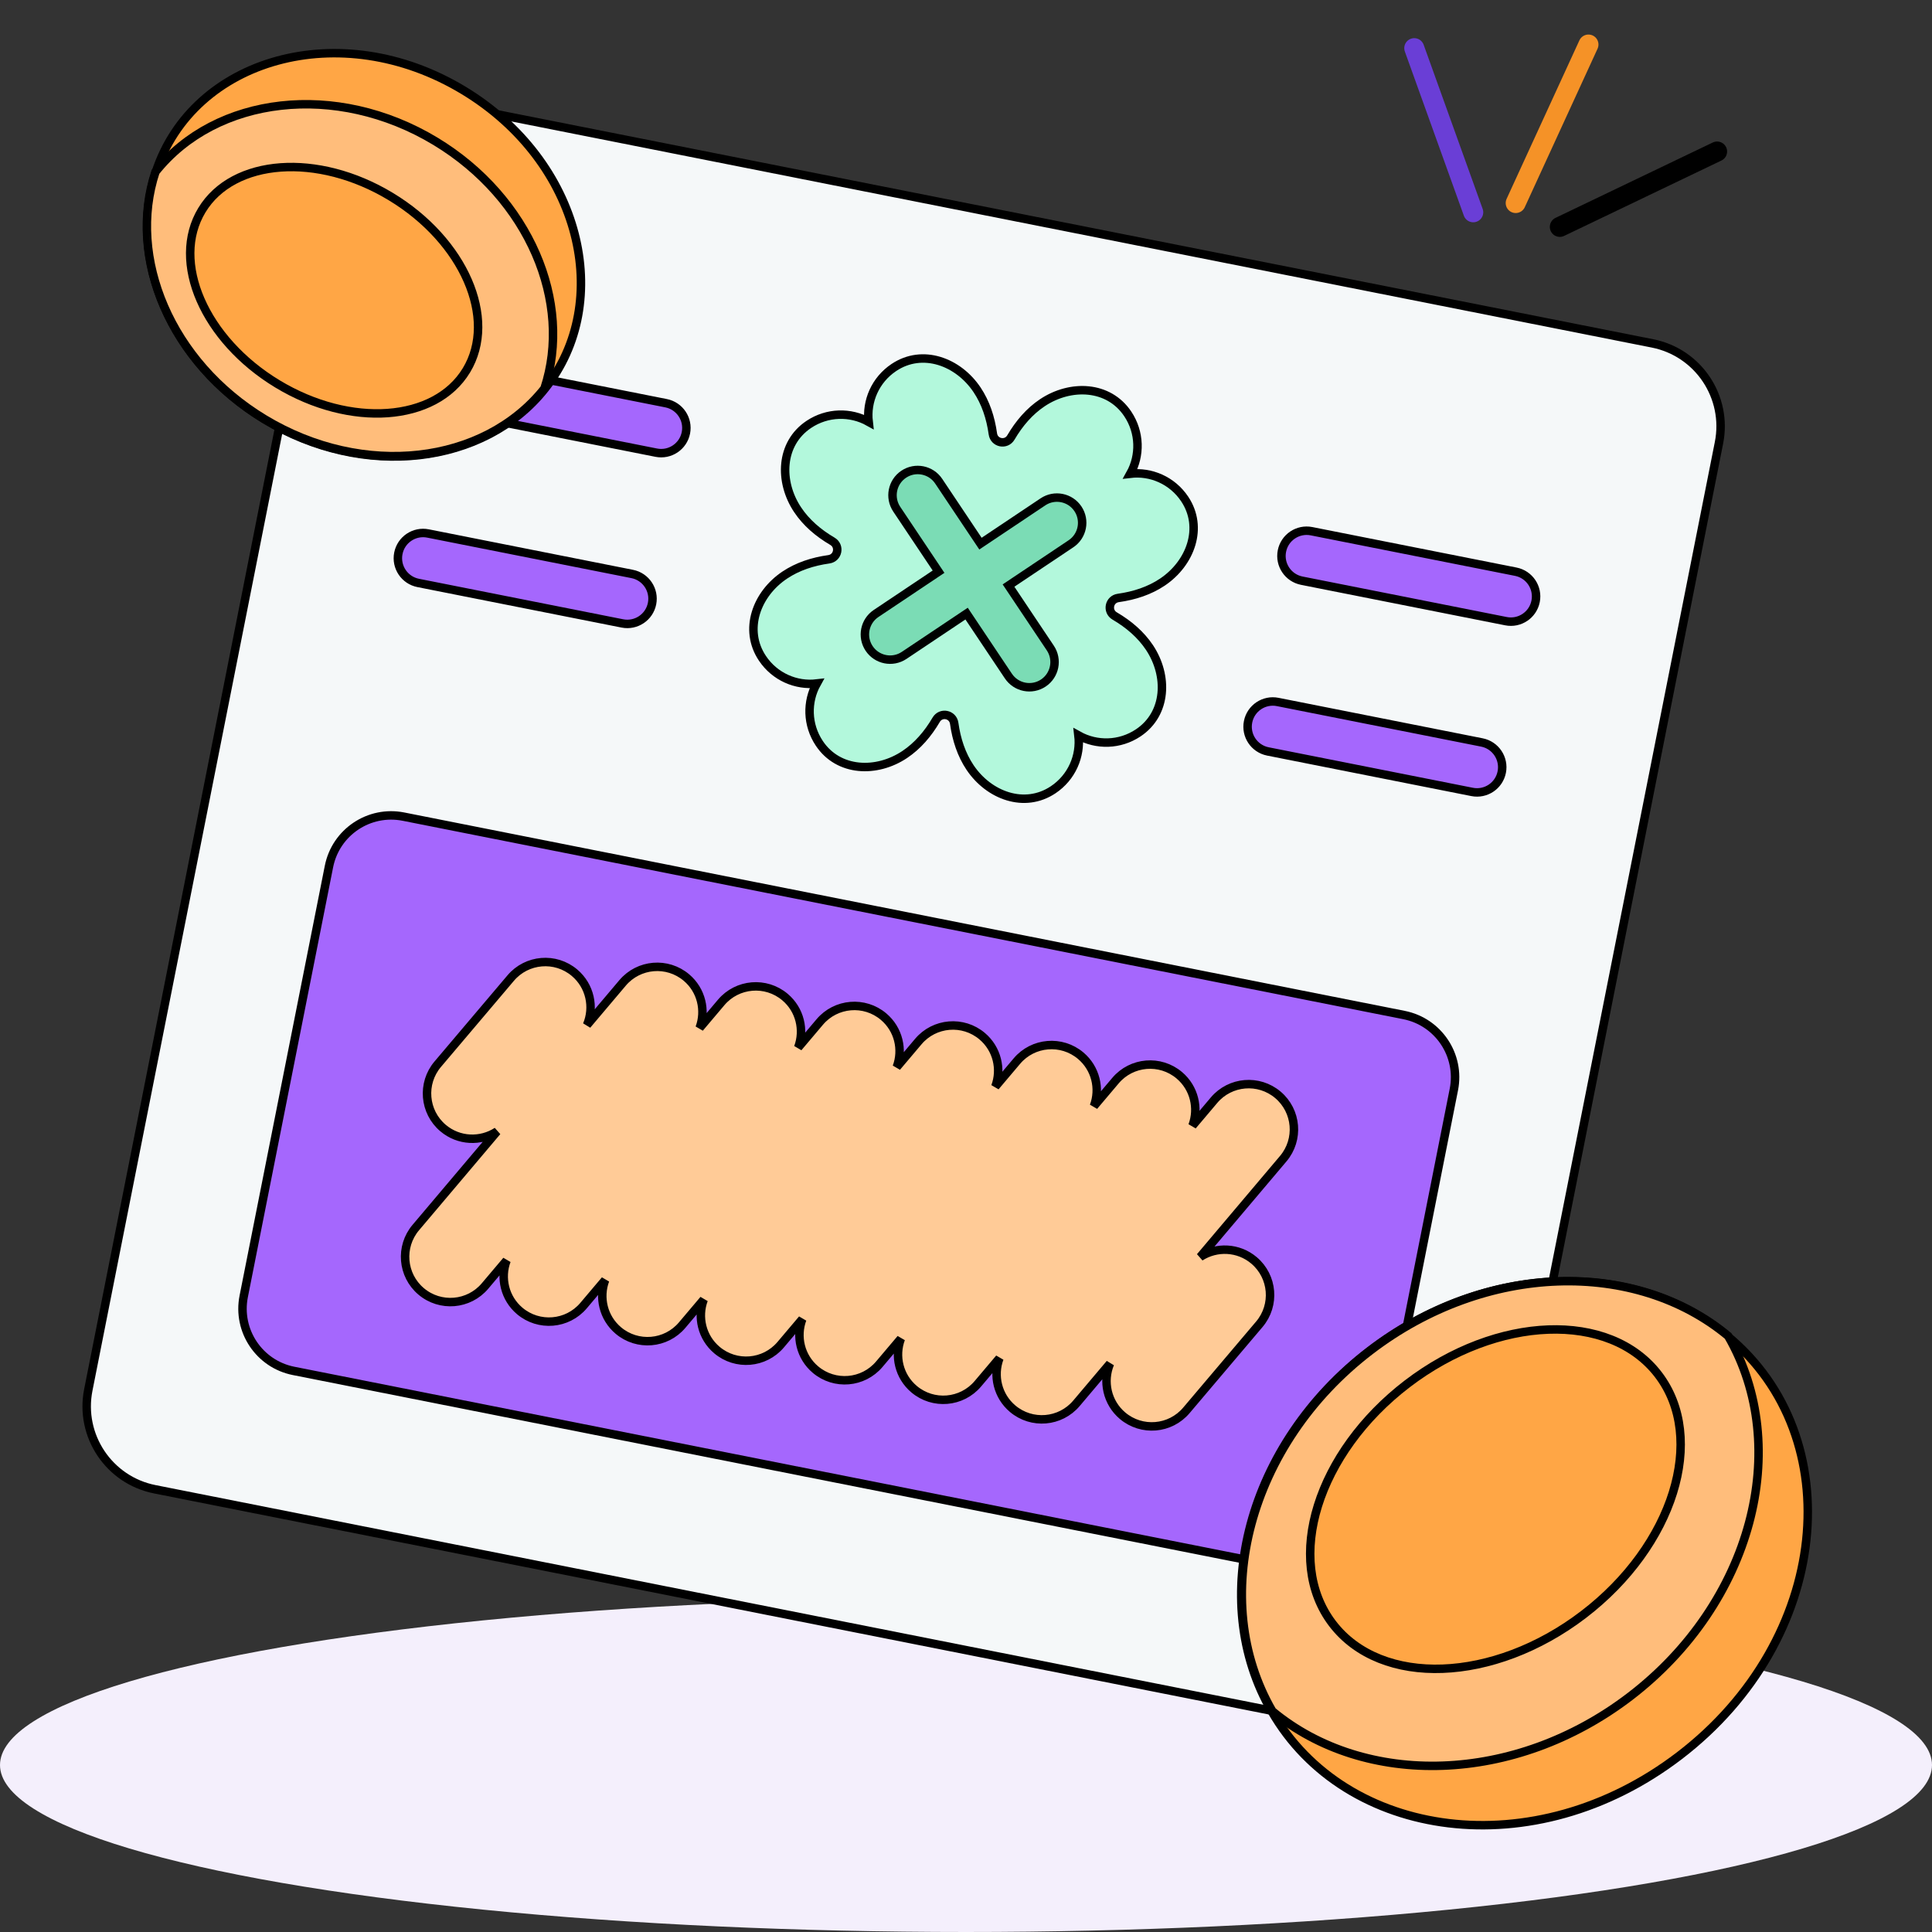 <svg width="457" height="457" viewBox="0 0 457 457" fill="none" xmlns="http://www.w3.org/2000/svg">
<rect x="0" y="0" width="457" height="457" fill="#333333" stroke="none"/>
<g clip-path="url(#clip0_1_1492)">
<ellipse cx="228.5" cy="417.5" rx="228.5" ry="39.5" fill="#F4EFFC"/>
<path d="M358.524 48.028L375.741 10.536" stroke="#F59227" stroke-width="4.728" stroke-linecap="round"/>
<path d="M368.963 53.668L406.168 35.839" stroke="black" stroke-width="4.728" stroke-linecap="round"/>
<path d="M348.487 50.215L334.532 11.39" stroke="#6A3ED6" stroke-width="4.728" stroke-linecap="round"/>
<path d="M78.227 39.618C80.376 28.783 90.9 21.742 101.735 23.89L390.884 81.228C401.719 83.376 408.761 93.901 406.612 104.736L349.275 393.885C347.126 404.72 336.601 411.761 325.766 409.613L36.617 352.275C25.783 350.127 18.741 339.602 20.89 328.767L78.227 39.618Z" fill="#F5F8F9" stroke="black" stroke-width="2"/>
<path d="M77.815 204.964C79.426 196.838 87.32 191.557 95.446 193.168L332.103 240.097C340.229 241.708 345.51 249.602 343.899 257.728L323.736 359.408C322.125 367.534 314.231 372.815 306.105 371.204L69.448 324.276C61.322 322.664 56.041 314.77 57.652 306.644L77.815 204.964Z" fill="#A567FD" stroke="black" stroke-width="2"/>
<path d="M267.367 112.058C269.757 107.773 269.701 102.297 266.756 97.896C262.234 91.136 253.222 90.808 246.553 95.27C243.525 97.296 241.076 100.141 239.121 103.481C238.007 105.383 235.159 104.818 234.855 102.635C234.322 98.802 233.145 95.237 231.119 92.209C226.657 85.54 218.202 82.405 211.442 86.927C207.041 89.871 204.899 94.912 205.473 99.785C201.188 97.395 195.711 97.452 191.311 100.396C184.551 104.918 184.223 113.93 188.685 120.599C190.71 123.627 193.556 126.076 196.895 128.031C198.798 129.145 198.233 131.993 196.05 132.297C192.217 132.83 188.652 134.008 185.624 136.033C178.955 140.495 175.819 148.95 180.342 155.71C183.286 160.111 188.327 162.253 193.199 161.679C190.81 165.964 190.866 171.441 193.81 175.842C198.333 182.601 207.345 182.929 214.014 178.468C217.042 176.442 219.491 173.596 221.446 170.257C222.56 168.354 225.408 168.919 225.711 171.103C226.244 174.935 227.422 178.5 229.448 181.528C233.91 188.197 242.365 191.333 249.125 186.81C253.526 183.866 255.668 178.825 255.094 173.953C259.379 176.343 264.856 176.286 269.256 173.342C276.016 168.819 276.344 159.807 271.882 153.138C269.857 150.11 267.011 147.661 263.672 145.706C261.769 144.592 262.334 141.744 264.517 141.441C268.35 140.908 271.915 139.73 274.943 137.704C281.612 133.242 284.748 124.787 280.225 118.027C277.281 113.627 272.24 111.484 267.367 112.058Z" fill="#B3F8DC" stroke="black" stroke-width="2"/>
<path d="M238.556 138.51L253.333 128.624C256.07 126.793 256.805 123.088 254.973 120.35C253.141 117.612 249.438 116.878 246.699 118.709L231.923 128.594L222.038 113.819C220.206 111.081 216.502 110.347 213.763 112.178C211.026 114.01 210.291 117.714 212.123 120.452L222.008 135.228L207.232 145.114C204.495 146.946 203.76 150.65 205.591 153.388C206.507 154.757 207.892 155.625 209.389 155.922C210.886 156.219 212.497 155.944 213.866 155.029L228.641 145.144L238.527 159.919C239.443 161.288 240.827 162.156 242.324 162.453C243.821 162.75 245.432 162.475 246.801 161.56C249.539 159.729 250.273 156.024 248.442 153.286L238.556 138.51Z" fill="#7BDCB5" stroke="black" stroke-width="2"/>
<path d="M157.554 95.376L109.248 85.797C106.016 85.156 102.878 87.256 102.238 90.487C101.597 93.718 103.697 96.856 106.928 97.497L155.234 107.076C158.466 107.717 161.604 105.617 162.244 102.386C162.885 99.155 160.786 96.017 157.554 95.376Z" fill="#A567FD" stroke="black" stroke-width="2"/>
<path d="M149.546 135.768L101.239 126.189C98.007 125.548 94.87 127.648 94.229 130.879C93.588 134.11 95.688 137.249 98.919 137.889L147.225 147.468C150.457 148.109 153.595 146.009 154.236 142.778C154.876 139.547 152.777 136.409 149.546 135.768Z" fill="#A567FD" stroke="black" stroke-width="2"/>
<path d="M307.92 137.354L356.227 146.933C359.459 147.574 362.596 145.474 363.237 142.243C363.878 139.012 361.778 135.874 358.547 135.233L310.241 125.654C307.009 125.013 303.871 127.113 303.23 130.344C302.59 133.575 304.689 136.714 307.92 137.354Z" fill="#A567FD" stroke="black" stroke-width="2"/>
<path d="M350.538 175.625L302.232 166.046C299 165.405 295.862 167.505 295.222 170.736C294.581 173.967 296.681 177.105 299.912 177.746L348.218 187.325C351.45 187.966 354.588 185.866 355.228 182.635C355.869 179.404 353.769 176.265 350.538 175.625Z" fill="#A567FD" stroke="black" stroke-width="2"/>
<path d="M296.626 298.132C292.938 295.014 287.757 294.822 283.898 297.312L303.542 274.074C307.362 269.554 306.795 262.793 302.276 258.973C297.756 255.152 290.995 255.719 287.174 260.239L282.07 266.277C283.607 262.159 282.508 257.349 278.958 254.349C274.438 250.528 267.678 251.095 263.857 255.615L258.753 261.653C260.29 257.535 259.19 252.725 255.641 249.725C251.121 245.904 244.36 246.471 240.54 250.991L235.436 257.029C236.972 252.912 235.873 248.102 232.324 245.101C227.804 241.281 221.043 241.848 217.222 246.368L212.118 252.405C213.655 248.288 212.556 243.478 209.006 240.478C204.486 236.657 197.726 237.224 193.905 241.744L188.801 247.781C190.338 243.664 189.238 238.854 185.689 235.854C181.169 232.033 174.408 232.6 170.588 237.12L165.484 243.158C167.02 239.04 165.921 234.23 162.372 231.23C157.852 227.409 151.091 227.976 147.27 232.496L138.853 242.454C140.636 238.245 139.574 233.197 135.9 230.092C131.38 226.271 124.619 226.838 120.799 231.358L103.538 251.734C99.717 256.254 100.284 263.015 104.804 266.836C108.507 269.966 113.715 270.146 117.577 267.623L98.353 290.366C94.532 294.886 95.099 301.647 99.619 305.467C104.139 309.288 110.9 308.721 114.72 304.201L119.824 298.163C118.288 302.281 119.387 307.091 122.936 310.091C127.456 313.912 134.217 313.345 138.038 308.825L143.142 302.787C141.605 306.905 142.704 311.715 146.254 314.715C150.774 318.536 157.534 317.969 161.355 313.449L166.459 307.411C164.922 311.528 166.022 316.338 169.571 319.339C174.091 323.159 180.852 322.592 184.672 318.072L189.776 312.035C188.24 316.152 189.339 320.962 192.888 323.962C197.408 327.783 204.169 327.216 207.99 322.696L213.093 316.659C211.557 320.776 212.656 325.586 216.206 328.586C220.725 332.407 227.486 331.84 231.307 327.32L236.411 321.282C234.874 325.4 235.974 330.21 239.523 333.21C244.043 337.031 250.804 336.464 254.624 331.944L262.563 322.553C260.803 326.753 261.868 331.78 265.53 334.876C270.05 338.697 276.811 338.13 280.632 333.61L297.893 313.234C301.713 308.714 301.146 301.953 296.626 298.132Z" fill="#FFCB97" stroke="black" stroke-width="2"/>
<path d="M408.63 316.048C437.59 339.973 433.127 387.855 397.257 415.292C362.89 441.58 318.209 435.098 300.807 404.787C285.554 378.473 295.08 341.617 323.984 319.507C351.283 298.625 386.746 297.859 408.63 316.048Z" fill="#FFA645" stroke="black" stroke-width="2"/>
<path d="M408.778 316.017C424.022 342.332 414.476 379.175 385.58 401.283C358.289 422.154 322.836 422.927 300.955 404.756C285.702 378.443 295.228 341.586 324.132 319.476C351.43 298.595 386.894 297.828 408.778 316.017Z" fill="#FFBD7B" stroke="black" stroke-width="2"/>
<path d="M392.261 325.159C380.745 310.095 354.16 311.069 332.882 327.335C311.604 343.601 303.69 369 315.206 384.064C326.722 399.128 353.307 398.154 374.585 381.888C395.863 365.621 403.777 340.223 392.261 325.159Z" fill="#FFA645" stroke="black" stroke-width="2"/>
<path d="M36.841 40.74C45.658 13.816 80.504 3.757 109.65 21.38C137.575 38.264 145.334 71.42 128.849 91.988C114.578 109.946 86.078 113.414 62.591 99.213C40.41 85.801 30.101 61.115 36.841 40.74Z" fill="#FFA645" stroke="black" stroke-width="2"/>
<path d="M36.779 40.645C51.053 22.692 79.549 19.243 103.032 33.438C125.204 46.848 135.515 71.525 128.787 91.893C114.516 109.851 86.016 113.319 62.529 99.118C40.348 85.707 30.039 61.02 36.779 40.645Z" fill="#FFBD7B" stroke="black" stroke-width="2"/>
<path d="M47.747 49.721C40.344 61.956 48.353 80.352 65.635 90.809C82.918 101.265 102.929 99.823 110.332 87.588C117.735 75.352 109.727 56.956 92.444 46.5C75.162 36.043 55.15 37.485 47.747 49.721Z" fill="#FFA645" stroke="black" stroke-width="2"/>
</g>
<defs>
<clipPath id="clip0_1_1492">
<rect width="457" height="457" fill="white"/>
</clipPath>
</defs>
</svg>
